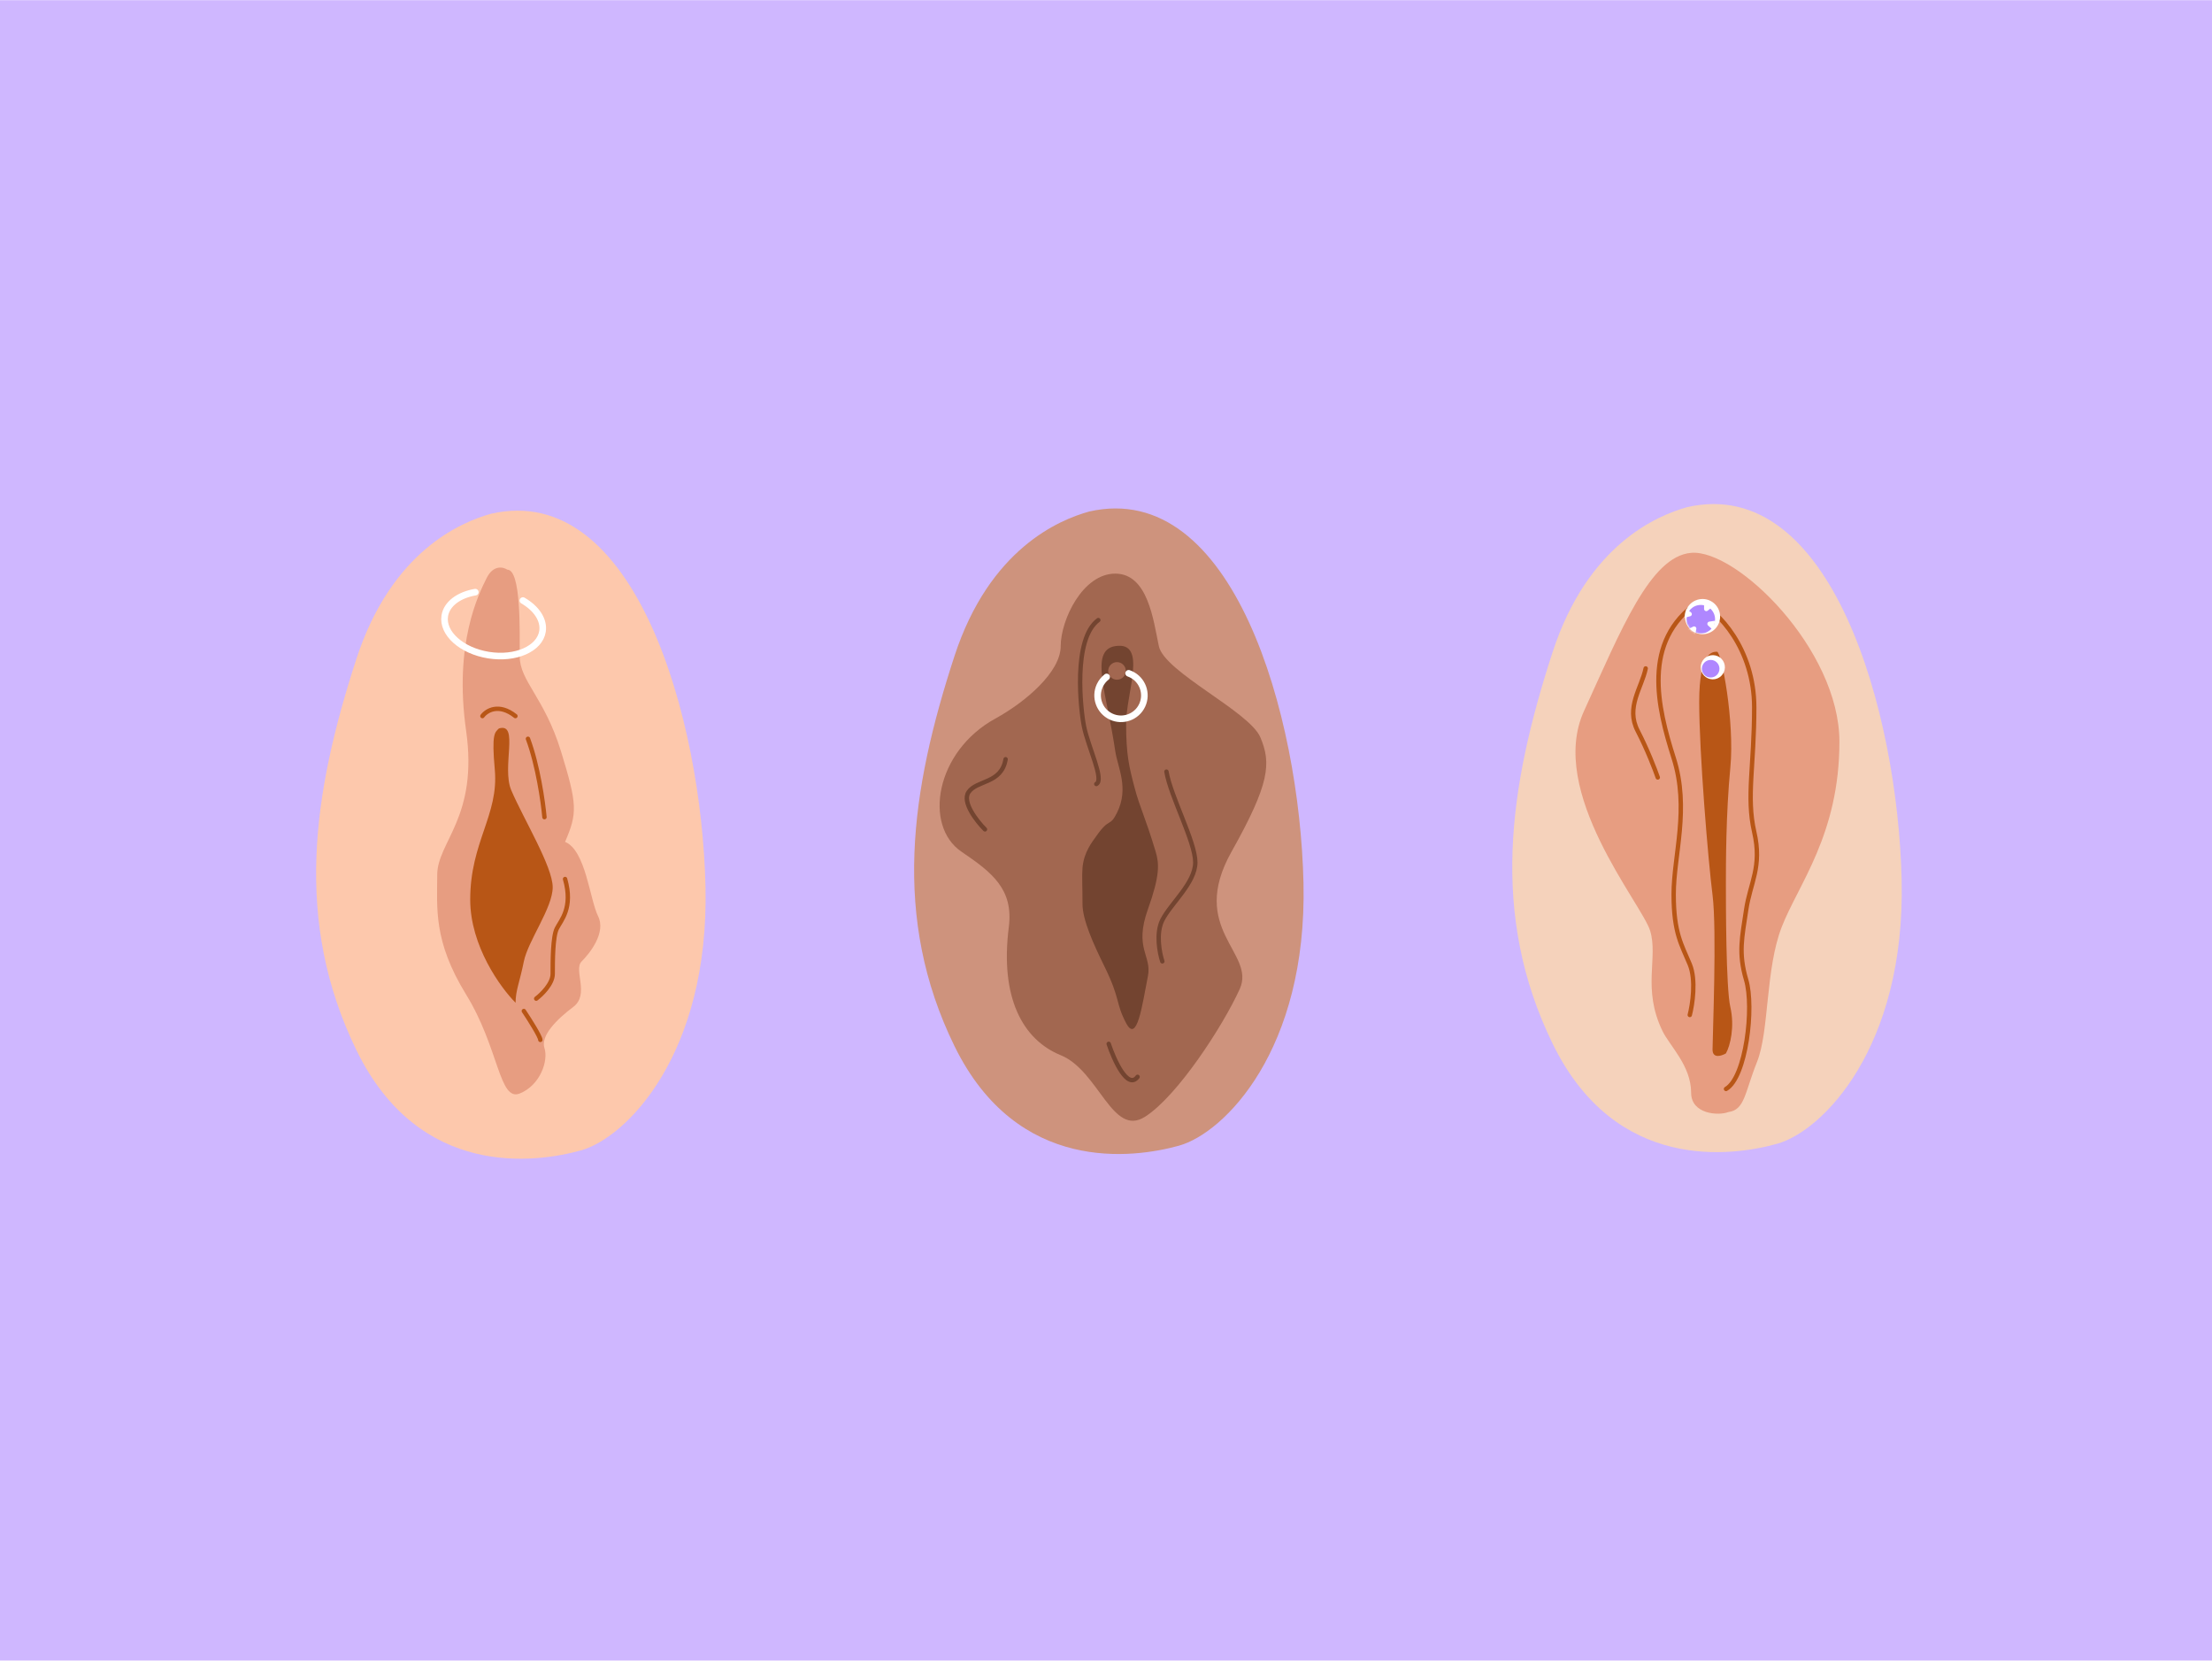 <?xml version="1.0" encoding="utf-8"?>
<svg xmlns="http://www.w3.org/2000/svg" fill="none" height="563" viewBox="0 0 1006 755" width="750">
<rect fill="#CFB7FF" height="755" width="1006"/>
<path d="M162.092 299.519C178.037 250.523 209.652 237.334 223.359 233.519C288.93 218.58 319.122 326.812 320.854 403.111C322.587 479.41 284.789 517.303 264.229 523.024C243.668 528.746 190.744 536.185 162.129 477.517C133.513 418.85 142.161 360.764 162.092 299.519Z" fill="#FDC8AC"/>
<path d="M221.353 262.71C224.354 256.708 228.856 257.708 230.731 258.959C237.029 258.959 236.358 287.093 236.358 298.347C236.358 309.6 247.612 317.103 255.114 341.486C262.617 365.869 262.617 369.62 256.99 382.749C266.368 386.501 268.244 409.008 271.995 416.51C275.746 424.013 268.244 433.391 264.493 437.142C260.741 440.893 268.244 452.147 260.741 457.774C253.239 463.401 245.736 470.903 247.612 476.53C249.488 482.157 245.736 493.411 236.358 497.162C226.98 500.913 226.98 476.53 211.975 452.147C196.97 427.764 198.846 412.759 198.846 397.754C198.846 382.749 217.602 371.496 211.975 332.108C206.348 292.72 217.602 270.212 221.353 262.71Z" fill="#E79D81"/>
<path d="M213.851 409.008C213.851 430.015 227.606 449.021 234.483 455.898C234.483 450.271 236.358 446.52 238.234 437.142C240.11 427.764 251.363 412.759 251.363 403.381C251.363 394.003 238.159 372.423 232.532 359.293C228.031 348.79 236.283 328.335 226.905 331.159C225.03 333.035 223.529 333.41 225.03 349.915C226.905 370.547 213.851 382.749 213.851 409.008Z" fill="#B85616"/>
<path d="M238.234 459.649C240.735 463.4 245.736 471.278 245.736 472.778M243.861 454.022C246.362 452.147 251.363 447.27 251.363 442.768C251.363 437.142 251.363 425.888 253.239 422.137C255.115 418.385 260.741 412.759 256.99 399.629M247.612 371.495C246.987 364.618 244.611 347.862 240.11 335.858M219.403 325.532C221.253 323.031 226.845 319.53 234.408 325.532" stroke="#B85616" stroke-linecap="round" stroke-linejoin="round" stroke-miterlimit="10" stroke-width="2"/>
<path d="M434.079 298.273C450.034 249.464 481.651 236.318 495.358 232.516C560.932 217.622 591.102 325.428 592.818 401.432C594.535 477.435 556.73 515.189 536.169 520.892C515.607 526.596 462.682 534.017 434.079 475.583C405.476 417.148 414.136 359.285 434.079 298.273Z" fill="#CE937D"/>
<path d="M437.294 387.227C451.18 396.646 460.993 404.249 458.797 421.491C454.723 453.469 465.041 472.677 482.398 479.741C499.755 486.805 505.814 517.188 520.692 507.77C535.57 498.351 556.392 466.108 563.831 449.625C571.27 433.143 540.243 422.547 560.08 387.227C577.57 356.085 578.168 346.986 573.209 335.213C568.25 323.44 529.51 305.498 527.031 293.725C524.551 281.952 522.072 260.76 507.194 260.76C492.316 260.76 482.398 281.952 482.398 293.725C482.398 305.498 466.394 319.147 452.646 326.69C425.373 341.653 419.937 375.454 437.294 387.227Z" fill="#A26750"/>
<path d="M498.601 356.417C502.353 354.541 494.85 339.536 492.975 330.158C491.513 322.851 487.775 290.498 499.5 281.883M528.611 437.068C527.361 433.317 525.61 424.314 528.611 418.312C532.362 410.809 543.616 401.431 543.616 392.053C543.616 382.675 532.362 362.043 530.487 350.79M504.228 474.58C506.729 482.083 512.856 495.587 517.358 489.585M447.96 377.048C444.209 373.297 437.456 364.669 440.457 360.168C444.209 354.541 455.462 356.417 457.338 345.163" stroke="#734430" stroke-linecap="round" stroke-linejoin="round" stroke-width="2"/>
<path d="M507.198 293.724C495.296 295.608 503.367 315.153 507.198 341.412C508.292 348.914 513.606 358.292 507.979 369.546C504.631 376.242 504.711 371.399 498.719 379.934C496.8 382.668 492.961 387.226 492.315 394.518C491.994 398.151 492.322 402.51 492.315 411C492.31 418.216 497.275 429.154 502.234 439.256C509.789 454.645 507.198 455.738 512.152 465.157C517.107 474.575 519.427 457.235 522.071 443.737C523.915 434.319 515.63 431.326 522.071 413.355C527.515 398.164 527.24 392.695 525.595 387.226C520.636 370.743 518.476 367.477 515.997 358.059C513.517 348.64 512.152 343.171 512.152 329.044C512.152 314.916 522.075 291.369 507.198 293.724Z" fill="#734430"/>
<path d="M706.092 296.519C722.037 247.523 753.652 234.334 767.359 230.519C832.93 215.58 863.122 323.812 864.854 400.111C866.587 476.41 828.789 514.303 808.229 520.024C787.668 525.746 734.744 533.185 706.129 474.517C677.513 415.85 686.161 357.764 706.092 296.519Z" fill="#F5D2BB"/>
<path d="M769.11 496.821C769.11 506.642 781.698 507.343 786.069 505.59C793.562 504.598 793.464 496.821 799.084 482.792C804.705 468.762 802.831 440.704 810.325 421.413C817.818 402.123 836.552 379.326 836.552 337.237C836.552 295.149 789.816 249.554 769.11 251.308C750.475 252.886 737.263 286.381 720.402 323.208C703.542 360.035 746.728 410.891 750.475 423.167C754.221 435.443 746.728 449.472 756.095 468.762C759.384 475.536 769.11 484.546 769.11 496.821Z" fill="#E79D81"/>
<path d="M768.497 461.448C769.719 456.726 771.428 445.512 768.497 438.43C764.834 429.577 761.17 424.265 761.17 406.56C761.17 388.854 768.497 367.607 761.17 344.589C753.843 321.572 746.515 291.472 772.161 273.766C781.32 277.307 797.807 295.013 797.807 321.572C797.807 348.13 794.143 362.295 797.807 378.23C801.471 394.166 795.975 401.248 794.143 413.642C792.311 426.036 790.48 433.118 794.143 445.512C797.807 457.906 794.143 489.777 784.984 495.089M753.939 353.442C752.717 349.901 749.176 340.694 744.779 332.195C739.284 321.572 746.611 312.719 748.443 303.866" stroke="#B85616" stroke-linecap="round" stroke-linejoin="round" stroke-miterlimit="10" stroke-width="2"/>
<path d="M778.852 477.182C778.852 481.397 782.9 480.109 784.924 478.938C786.947 475.425 788.971 466.643 786.947 457.861C784.924 449.08 784.924 410.439 784.924 401.657C784.924 392.875 784.924 370.042 786.947 348.965C788.971 327.888 782.9 296.273 780.876 296.273C778.852 296.273 772.781 296.273 772.781 319.107C772.781 341.94 776.828 391.119 778.852 406.926C780.876 422.734 778.852 471.913 778.852 477.182Z" fill="#B85616"/>
<circle cx="774.296" cy="280.296" fill="white" r="8" transform="rotate(-10.252 774.296 280.296)"/>
<circle cx="508" cy="305" fill="#A26750" r="4"/>
<path d="M216.161 269.18C208.723 270.457 203.154 274.467 202.279 279.967C201.022 287.876 209.951 295.869 222.223 297.82C234.495 299.771 245.463 294.942 246.721 287.033C247.553 281.801 243.927 276.532 237.824 273" stroke="white" stroke-linecap="round" stroke-width="3"/>
<path d="M503.294 307.741C502.006 308.74 500.929 310.052 500.19 311.629C497.699 316.947 499.991 323.278 505.309 325.769C510.627 328.26 516.958 325.968 519.449 320.65C521.94 315.332 519.648 309.001 514.33 306.51C513.987 306.35 513.641 306.209 513.291 306.088" stroke="white" stroke-linecap="round" stroke-width="3"/>
<circle cx="778.971" cy="303.332" fill="white" r="5.5" transform="rotate(-10.252 778.971 303.332)"/>
<circle cx="778" cy="304" fill="#AF87FF" r="4"/>
<mask height="17" id="mask0_706_3154" maskUnits="userSpaceOnUse" style="mask-type:alpha" width="17" x="766" y="272">
<circle cx="774.296" cy="280.296" fill="white" r="8" transform="rotate(-10.252 774.296 280.296)"/>
</mask>
<g mask="url(#mask0_706_3154)">
<circle cx="773.5" cy="281.5" fill="#AF87FF" r="6.5"/>
<path d="M775 276.811V274L779 275.714L776.642 277.6C776.337 277.844 775.919 277.888 775.57 277.714L775.552 277.705C775.214 277.536 775 277.189 775 276.811Z" fill="white"/>
<path d="M777.349 282.59L780.118 282.174L779.019 286.372L776.813 284.327C776.526 284.062 776.42 283.655 776.541 283.284L776.546 283.269C776.664 282.909 776.974 282.646 777.349 282.59Z" fill="white"/>
<path d="M771.473 285.972L770.905 288.714L767.347 286.232L770.028 284.868C770.376 284.691 770.795 284.733 771.101 284.974L771.113 284.984C771.411 285.219 771.55 285.601 771.473 285.972Z" fill="white"/>
<path d="M768.665 280.156L765.944 280.819L766.66 276.54L769.042 278.377C769.351 278.615 769.493 279.011 769.407 279.392L769.403 279.407C769.319 279.777 769.033 280.066 768.665 280.156Z" fill="white"/>
</g>
</svg>